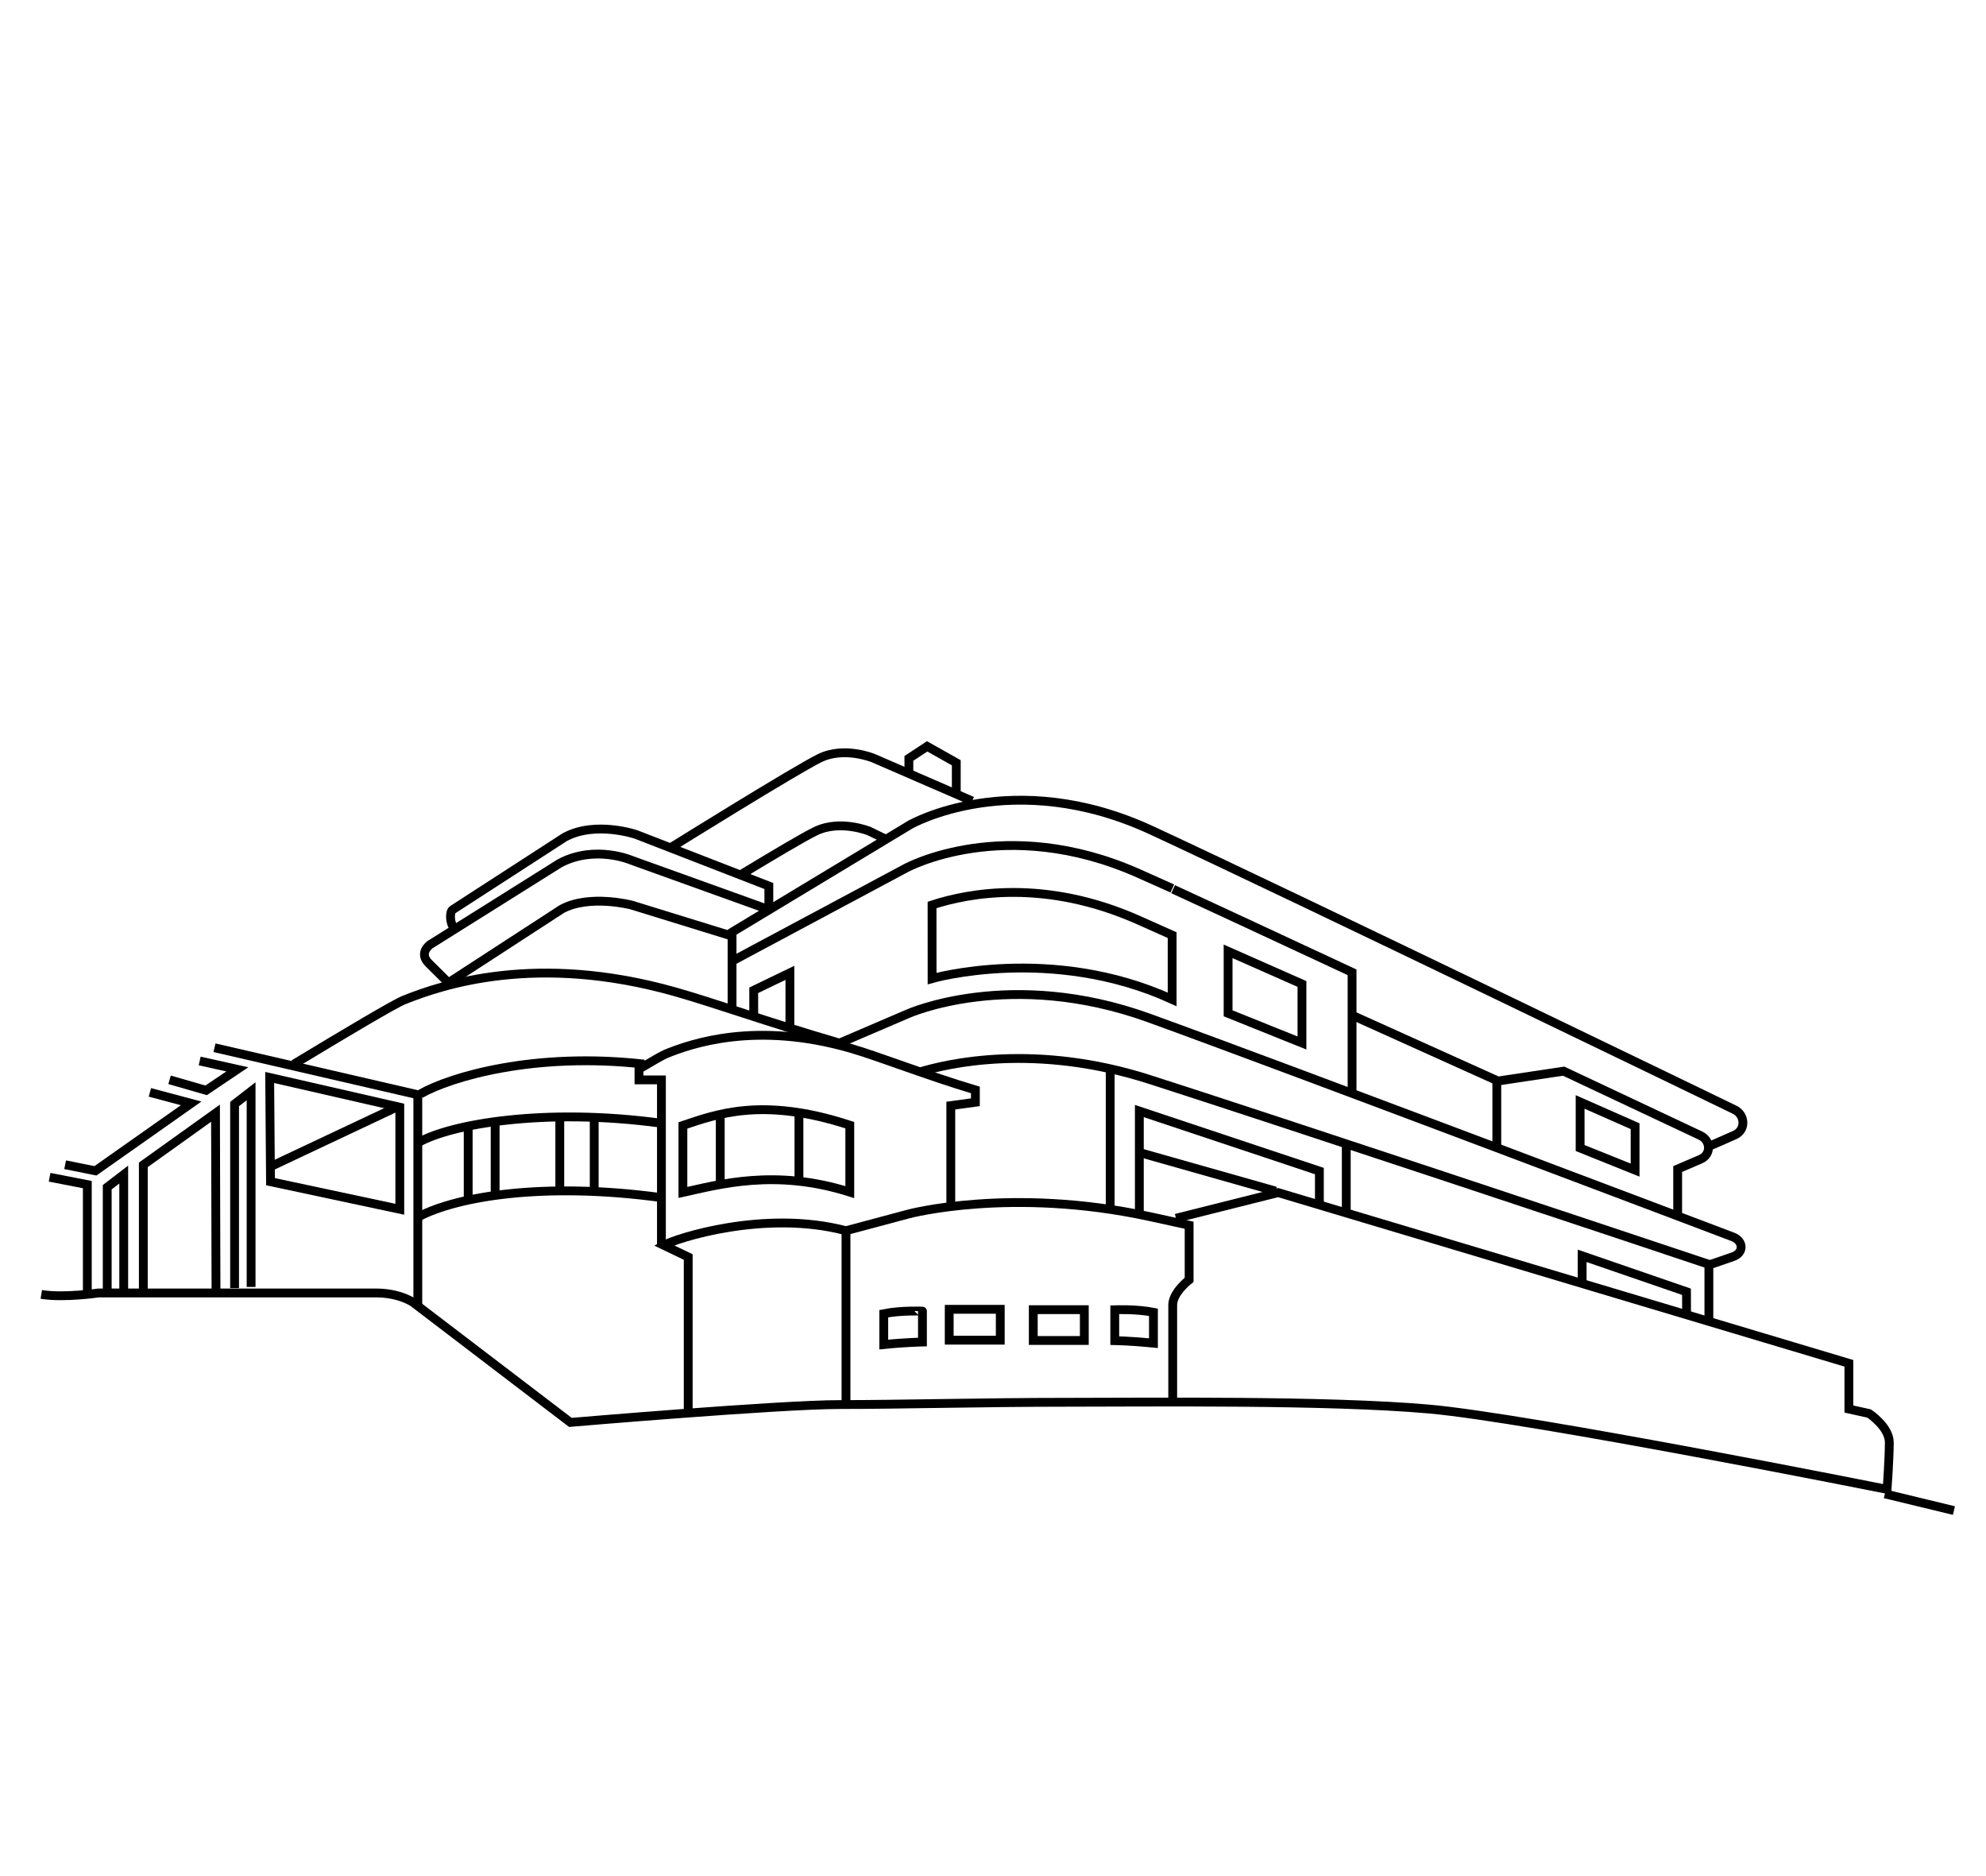 <?xml version="1.0" encoding="utf-8"?>
<!-- Generator: Adobe Illustrator 15.1.0, SVG Export Plug-In . SVG Version: 6.00 Build 0)  -->
<!DOCTYPE svg PUBLIC "-//W3C//DTD SVG 1.1//EN" "http://www.w3.org/Graphics/SVG/1.1/DTD/svg11.dtd">
<svg version="1.1" id="Ebene_1" xmlns="http://www.w3.org/2000/svg" xmlns:xlink="http://www.w3.org/1999/xlink" x="0px" y="0px"
	 width="90px" height="85px" viewBox="19.744 0 90 85" enable-background="new 19.744 0 90 85" xml:space="preserve">
<line fill="none" stroke="#000000" stroke-width="0.4" x1="105.161" y1="67.682" x2="108.29" y2="68.439"/>
<g>
	<path fill="none" stroke="#000000" stroke-width="0.4" d="M52.919,45.697v-3.463l8.072-4.87c0,0,4.641-2.657,10.932,0.253
		c6.291,2.914,26.438,12.666,26.438,12.666c0.457,0.227,0.521,0.9,0,1.14l-1.095,0.48"/>
	<path fill="none" stroke="#000000" stroke-width="0.4" d="M54.586,41.177v-1.034l-6.016-2.335c0,0-1.849-0.634-3.24,0.126
		l-5.06,3.274c-0.171,0.085-0.134,0.662,0.043,0.811"/>
	<path fill="none" stroke="#000000" stroke-width="0.4" d="M54.485,41.178l-6.115-2.199c0,0-1.64-0.717-3.247,0.125l-5.886,3.692
		c0,0-0.542,0.374-0.059,0.85c0.481,0.479,0.938,0.931,0.938,0.931"/>
	<polyline fill="none" stroke="#000000" stroke-width="0.4" points="38.678,59.229 38.678,49.599 29.464,47.47 	"/>
	<path fill="none" stroke="#000000" stroke-width="0.4" d="M52.958,43.524l7.841-4.192c0,0,4.469-2.453,10.529,0.234
		c0.445,0.199,0.964,0.431,1.542,0.69"/>
	<path fill="none" stroke="#000000" stroke-width="0.4" d="M87.575,51.919v-2.934l3.029-0.454l6.212,2.925
		c0.438,0.21,0.498,0.835,0,1.061l-1.045,0.448v2.064"/>
	<path fill="none" stroke="#000000" stroke-width="0.4" d="M72.906,40.287c2.119,0.971,8.11,3.766,8.11,3.766v5.449"/>
	<path fill="none" stroke="#000000" stroke-width="0.4" d="M57.694,47.3l3.197-1.371c0,0,4.642-2.083,10.936,0.198
		c6.296,2.28,26.453,9.916,26.453,9.916c0.458,0.179,0.521,0.703,0,0.893l-1.094,0.377v2.562"/>
	<path fill="none" stroke="#000000" stroke-width="0.4" d="M58.056,55.766L60.923,55c0,0,4.635-1.239,10.916,0.119
		c0.511,0.111,1.114,0.243,1.793,0.392v2.475c0,0-0.744,0.57-0.744,1.14v4.372"/>
	<line fill="none" stroke="#000000" stroke-width="0.4" x1="87.562" y1="48.948" x2="81.098" y2="46.034"/>
	<path fill="none" stroke="#000000" stroke-width="0.4" d="M61.407,48.573c1.293-0.393,5.262-1.321,10.43,0.334
		c5.5,1.763,21.414,7.059,25.407,8.396"/>
	<line fill="none" stroke="#000000" stroke-width="0.4" x1="70.055" y1="48.38" x2="70.055" y2="54.697"/>
	<line fill="none" stroke="#000000" stroke-width="0.4" x1="80.753" y1="51.844" x2="80.753" y2="54.953"/>
	<path fill="none" stroke="#000000" stroke-width="0.4" d="M73.035,55.195l4.632-1.162l25.863,7.734v2.072l0.917,0.203
		c0,0,0.915,0.605,0.915,1.312c0,0.709-0.1,2.124-0.1,2.124s-16.19-3.235-20.772-3.64c-4.583-0.404-12.678-0.305-16.393-0.305
		c-3.718,0-7.535,0.103-10.285,0.103c-2.749,0-12.219,0.809-12.219,0.809l-7.126-5.436c0,0-0.613-0.429-1.682-0.429H24.211
		c0,0-1.578,0.235-2.596,0.066"/>
	<path fill="none" stroke="#000000" stroke-width="0.4" d="M49.718,56.392v-7.466h-1.017v-0.489
		c0.619-0.367,1.069-0.627,1.218-0.688c1.17-0.475,4.083-1.489,8.372-0.254c1.202,0.345,3.477,1.238,5.655,1.888v0.557l-1.114,0.151
		v4.463"/>
	<path fill="none" stroke="#000000" stroke-width="0.4" d="M50.932,63.996v-7.045l-1.106-0.53c0.545-0.315,4.57-1.624,8.223-0.668"
		/>
	<path fill="none" stroke="#000000" stroke-width="0.4" d="M50.691,54.026c1.61-0.35,4.177-1.092,7.563-0.015v-3.032
		c-3.991-1.313-6.104-0.471-7.563,0.011V54.026z"/>
	<line fill="none" stroke="#000000" stroke-width="0.4" x1="58.082" y1="55.664" x2="58.082" y2="63.614"/>
	<path fill="none" stroke="#000000" stroke-width="0.4" d="M49.7,50.888c-5.33-0.719-9.534,0.061-10.958,0.855"/>
	<line fill="none" stroke="#000000" stroke-width="0.4" x1="37.84" y1="50.104" x2="31.968" y2="52.872"/>
	<path fill="none" stroke="#000000" stroke-width="0.4" d="M48.936,48.212c-4.967-0.563-8.785,0.577-10.14,1.35"/>
	<polygon fill="none" stroke="#000000" stroke-width="0.4" points="37.862,54.788 37.862,50.166 31.965,48.817 32.003,53.539 	"/>
	<path fill="none" stroke="#000000" stroke-width="0.4" d="M38.74,55.112c1.73-0.897,5.63-1.575,10.959-0.854"/>
	<path fill="none" stroke="#000000" stroke-width="0.4" d="M33.061,48.213c2.382-1.44,4.56-2.734,4.992-2.906
		c1.717-0.687,5.996-2.152,12.291-0.369c1.768,0.5,4.174,1.368,7.372,2.301"/>
	<polyline fill="none" stroke="#000000" stroke-width="0.4" points="30.375,58.361 30.375,50.021 31.123,49.441 31.123,58.309 	"/>
	<polyline fill="none" stroke="#000000" stroke-width="0.4" points="24.603,58.62 24.603,53.789 25.351,53.216 25.351,58.57 	"/>
	<polyline fill="none" stroke="#000000" stroke-width="0.4" points="26.239,58.595 26.239,52.776 29.51,50.435 29.533,58.568 	"/>
	<polyline fill="none" stroke="#000000" stroke-width="0.4" points="22.696,52.771 24.068,53.046 28.407,49.99 26.537,49.493 	"/>
	<polyline fill="none" stroke="#000000" stroke-width="0.4" points="21.992,53.338 23.701,53.671 23.701,58.595 	"/>
	<polyline fill="none" stroke="#000000" stroke-width="0.4" points="28.793,48.07 30.5,48.449 29.085,49.4 27.428,48.923 	"/>
	<polygon fill="none" stroke="#000000" stroke-width="0.4" points="75.398,43.102 78.745,44.581 78.745,47.255 75.398,45.91 	"/>
	<polygon fill="none" stroke="#000000" stroke-width="0.4" points="91.351,49.926 93.842,51.025 93.842,53.014 91.351,52.014 	"/>
	<line fill="none" stroke="#000000" stroke-width="0.4" x1="77.554" y1="53.966" x2="71.253" y2="52.181"/>
	<polyline fill="none" stroke="#000000" stroke-width="0.4" points="71.376,54.868 71.376,50.338 79.535,53.058 79.535,54.502 	"/>
	<polyline fill="none" stroke="#000000" stroke-width="0.4" points="91.443,58.133 91.443,56.898 96.171,58.526 96.175,59.498 	"/>
	<path fill="none" stroke="#000000" stroke-width="0.4" d="M61.984,44.335c0,0,5.42-1.551,10.878,0.945v-2.912
		c-0.574-0.258-1.087-0.488-1.53-0.683c-4.225-1.875-7.671-1.234-9.35-0.683L61.984,44.335z"/>
	<polyline fill="none" stroke="#000000" stroke-width="0.4" points="53.901,46.055 53.901,44.867 55.54,44.076 55.54,46.647 	"/>
	<line fill="none" stroke="#000000" stroke-width="0.4" x1="46.672" y1="50.623" x2="46.672" y2="53.985"/>
	<line fill="none" stroke="#000000" stroke-width="0.4" x1="45.112" y1="50.546" x2="45.112" y2="53.908"/>
	<line fill="none" stroke="#000000" stroke-width="0.4" x1="52.384" y1="50.418" x2="52.384" y2="53.729"/>
	<line fill="none" stroke="#000000" stroke-width="0.4" x1="55.95" y1="50.316" x2="55.95" y2="53.576"/>
	<line fill="none" stroke="#000000" stroke-width="0.4" x1="42.183" y1="50.776" x2="42.183" y2="54.085"/>
	<line fill="none" stroke="#000000" stroke-width="0.4" x1="40.961" y1="50.979" x2="40.961" y2="54.341"/>
	<path fill="none" stroke="#000000" stroke-width="0.4" d="M50.205,38.363c0,0,5.564-3.464,6.683-4.013c1.116-0.55,2.437,0,2.437,0
		l4.476,1.941"/>
	<path fill="none" stroke="#000000" stroke-width="0.4" d="M53.38,39.59c1.387-0.84,2.811-1.686,3.327-1.933
		c1.112-0.54,2.429,0,2.429,0l0.733,0.356"/>
	<polyline fill="none" stroke="#000000" stroke-width="0.4" points="63.08,35.899 63.08,34.559 61.76,33.815 60.932,34.36 
		60.932,35.055 	"/>
	<path fill="none" stroke="#000000" stroke-width="0.4" d="M52.853,42.391l-4.491-1.386c0,0-1.897-0.497-3.158,0.181l-5.13,3.334"/>
	<rect x="66.569" y="59.337" fill="none" stroke="#000000" stroke-width="0.4" width="2.313" height="1.396"/>
	<rect x="62.76" y="59.321" fill="none" stroke="#000000" stroke-width="0.4" width="2.313" height="1.399"/>
	<path fill="none" stroke="#000000" stroke-width="0.4" d="M59.794,59.519v1.399c0.95-0.099,1.753-0.115,1.753-0.115v-1.399
		C61.547,59.403,60.574,59.361,59.794,59.519z"/>
	<path fill="none" stroke="#000000" stroke-width="0.4" d="M72.015,59.456v1.398c-0.949-0.097-1.753-0.114-1.753-0.114v-1.399
		C70.262,59.341,71.234,59.299,72.015,59.456z"/>
</g>
</svg>
